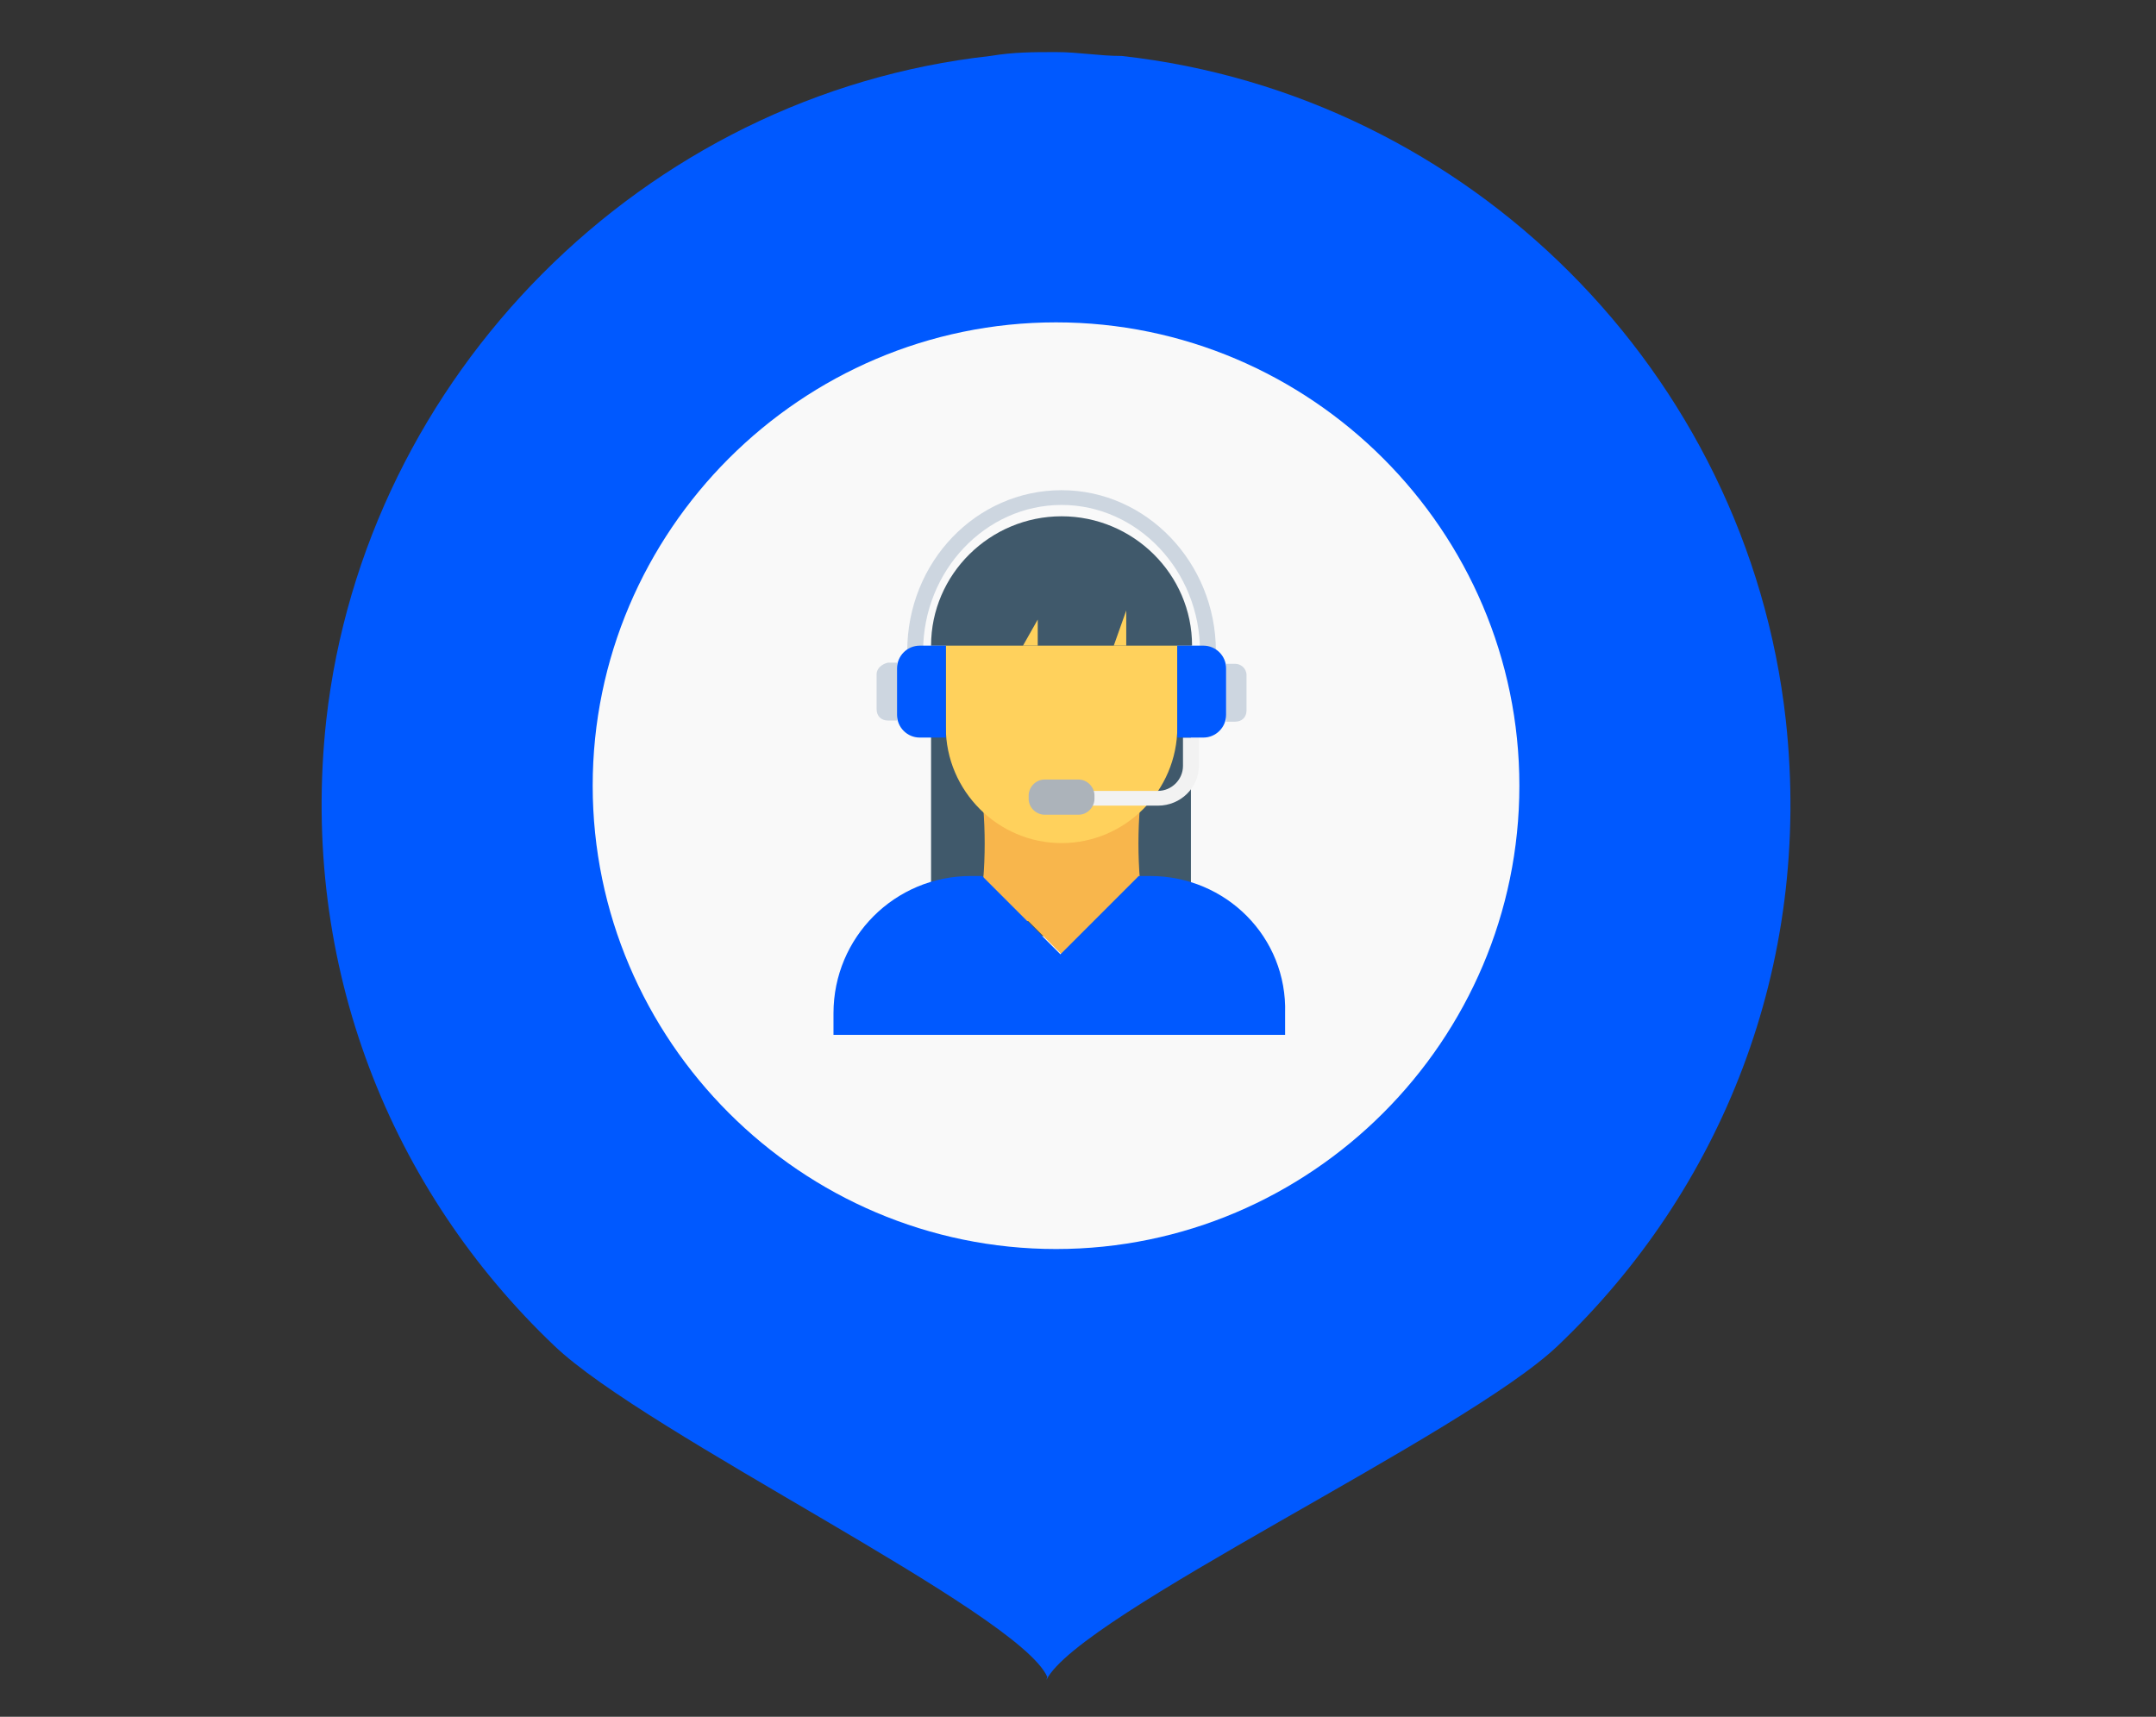 <?xml version="1.0" encoding="UTF-8" standalone="no"?>
<!-- Generator: Adobe Illustrator 19.0.0, SVG Export Plug-In . SVG Version: 6.00 Build 0)  -->

<svg
   xmlns:dc="http://purl.org/dc/elements/1.1/"
   xmlns:cc="http://creativecommons.org/ns#"
   xmlns:rdf="http://www.w3.org/1999/02/22-rdf-syntax-ns#"
   xmlns:svg="http://www.w3.org/2000/svg"
   xmlns="http://www.w3.org/2000/svg"
   xmlns:sodipodi="http://sodipodi.sourceforge.net/DTD/sodipodi-0.dtd"
   xmlns:inkscape="http://www.inkscape.org/namespaces/inkscape"
   version="1.1"
   id="Layer_1"
   x="0px"
   y="0px"
   viewBox="0 0 270 215"
   xml:space="preserve"
   inkscape:version="0.92.3 (2405546, 2018-03-11)"
   sodipodi:docname="service_support.svg"
   width="270"
   height="215"><rect x="0" y="0" width="270" height="215" fill="#333333" stroke="none"/><defs
     id="defs55" /><sodipodi:namedview
     pagecolor="#ffffff"
     bordercolor="#666666"
     borderopacity="1"
     objecttolerance="10"
     gridtolerance="10"
     guidetolerance="10"
     inkscape:pageopacity="0"
     inkscape:pageshadow="2"
     inkscape:window-width="1920"
     inkscape:window-height="1007"
     id="namedview53"
     showgrid="false"
     inkscape:zoom="2.6074563"
     inkscape:cx="-17.493216"
     inkscape:cy="101.05767"
     inkscape:window-x="0"
     inkscape:window-y="0"
     inkscape:window-maximized="1"
     inkscape:current-layer="g4529" /><path
     style="fill:#0059ff;fill-opacity:1"
     d="M 223.639,90.176 C 218.803,46.657 183.988,11.842 140.469,7.007 c -2.902,0 -5.319,-0.484 -8.22,-0.484 -2.902,0 -5.319,0 -8.22,0.484 C 80.509,11.842 45.694,47.141 40.859,90.176 c -3.385,30.947 8.22,58.993 28.529,78.334 11.605,11.121 58.093,33.298 61.762,41.485 l -0.103,0.384 c 4.052,-8.187 52.458,-30.747 64.063,-41.868 20.308,-19.342 31.914,-47.387 28.529,-78.334"
     id="path3"
     inkscape:connector-curvature="0"
     sodipodi:nodetypes="ccsccccccc" /><path
     style="fill:#f9f9f9;fill-opacity:1"
     d="m 190.274,98.396 c 0,31.914 -26.111,58.025 -58.025,58.025 -31.914,0 -58.025,-26.111 -58.025,-58.025 0,-31.914 26.111,-58.025 58.025,-58.025 31.914,0 58.025,26.111 58.025,58.025"
     id="path5"
     inkscape:connector-curvature="0" /><g
     id="g23"
     transform="translate(0,-297)" /><g
     id="g25"
     transform="translate(0,-297)" /><g
     id="g27"
     transform="translate(0,-297)" /><g
     id="g29"
     transform="translate(0,-297)" /><g
     id="g31"
     transform="translate(0,-297)" /><g
     id="g33"
     transform="translate(0,-297)" /><g
     id="g35"
     transform="translate(0,-297)" /><g
     id="g37"
     transform="translate(0,-297)" /><g
     id="g39"
     transform="translate(0,-297)" /><g
     id="g41"
     transform="translate(0,-297)" /><g
     id="g43"
     transform="translate(0,-297)" /><g
     id="g45"
     transform="translate(0,-297)" /><g
     id="g47"
     transform="translate(0,-297)" /><g
     id="g49"
     transform="translate(0,-297)" /><g
     id="g51"
     transform="translate(0,-297)" /><g
     id="g4529"
     transform="matrix(0.136,0,0,0.136,98.556,61.389)"><polygon
       id="polygon4455"
       points="317.621,218.384 188.054,218.384 252.837,283.167 "
       style="fill:#f8b64c" /><rect
       id="rect4457"
       height="267.494"
       width="239.282"
       style="fill:#40596b"
       y="143.151"
       x="132.674" /><path
       id="path4459"
       d="m 329.115,392.882 c -51.2,6.269 -101.355,6.269 -152.555,0 7.314,-44.931 7.314,-89.861 0,-135.837 51.2,-6.269 101.355,-6.269 152.555,0 -7.315,45.975 -7.315,90.906 0,135.837 z"
       style="fill:#f8b64c"
       inkscape:connector-curvature="0" /><path
       id="path4461"
       d="m 146.258,117.029 v 101.355 c 0,58.514 48.065,106.58 106.58,106.58 58.515,0 106.58,-48.065 106.58,-106.58 V 117.029 Z"
       style="fill:#ffd15c"
       inkscape:connector-curvature="0" /><path
       id="path4463"
       d="m 252.837,24.033 c -65.829,0 -120.163,53.29 -120.163,119.118 H 373 C 373,77.322 318.666,24.033 252.837,24.033 Z"
       style="fill:#40596b"
       inkscape:connector-curvature="0" /><path
       id="path4465"
       d="m 394.943,148.376 h -14.629 c 0,-74.188 -57.469,-134.792 -127.478,-134.792 -70.009,0 -127.476,60.604 -127.476,134.792 H 110.731 C 110.731,65.829 174.47,0 252.837,0 331.204,0 394.943,66.873 394.943,148.376 Z"
       style="fill:#cdd6e0"
       inkscape:connector-curvature="0" /><path
       id="path4467"
       d="M 341.654,290.482 H 272.69 v -13.584 h 68.963 c 12.539,0 22.988,-10.449 22.988,-22.988 v -26.122 h 14.629 v 26.122 c 0,19.853 -16.719,36.572 -37.616,36.572 z"
       style="fill:#f2f2f2"
       inkscape:connector-curvature="0" /><path
       id="path4469"
       d="m 268.511,266.449 h -31.347 c -8.359,0 -14.629,7.314 -14.629,14.629 v 3.135 c 0,8.359 7.314,14.629 14.629,14.629 h 31.347 c 8.359,0 14.629,-7.314 14.629,-14.629 v -3.135 c -10e-4,-7.315 -6.27,-14.629 -14.629,-14.629 z"
       style="fill:#acb3ba"
       inkscape:connector-curvature="0" /><g
       id="g4471"><path
         id="path4473"
         d="m 412.707,159.869 h -8.359 v 53.29 h 8.359 c 6.269,0 10.449,-4.18 10.449,-10.449 v -32.392 c 0,-6.269 -5.225,-10.449 -10.449,-10.449 z"
         style="fill:#cdd6e0"
         inkscape:connector-curvature="0" /><path
         id="path4475"
         d="m 82.519,169.273 v 32.392 c 0,6.269 4.18,10.449 10.449,10.449 h 8.359 v -53.29 h -8.359 c -5.225,1.045 -10.449,5.225 -10.449,10.449 z"
         style="fill:#cdd6e0"
         inkscape:connector-curvature="0" /></g><g
       id="g4477"
       style="fill:#0059ff;fill-opacity:1"><path
         id="path4479"
         d="m 383.449,143.151 h -24.033 v 84.637 h 24.033 c 11.494,0 20.898,-9.404 20.898,-20.898 v -42.841 c 0,-11.494 -9.404,-20.898 -20.898,-20.898 z"
         style="fill:#0059ff;fill-opacity:1"
         inkscape:connector-curvature="0" /><path
         id="path4481"
         d="m 101.327,164.049 v 42.841 c 0,11.494 9.404,20.898 20.898,20.898 h 24.033 v -84.637 h -24.033 c -11.494,0 -20.898,9.404 -20.898,20.898 z"
         style="fill:#0059ff;fill-opacity:1"
         inkscape:connector-curvature="0" /></g><g
       id="g4483"><polygon
         id="polygon4485"
         points="312.396,110.759 300.902,143.151 312.396,143.151 "
         style="fill:#ffd15c" /><polygon
         id="polygon4487"
         points="230.894,119.118 217.311,143.151 230.894,143.151 "
         style="fill:#ffd15c" /></g><polygon
       id="polygon4489"
       points="324.935,355.265 180.739,355.265 252.837,427.363 "
       style="fill:#f8b64c" /><path
       id="path4491"
       d="M 334.339,355.265 H 323.89 l -72.098,72.098 -72.098,-72.098 h -10.449 c -70.008,0 -126.433,56.424 -126.433,126.433 v 19.853 H 458.681 V 481.698 C 460.772,411.69 404.347,355.265 334.339,355.265 Z"
       style="fill:#0059ff;fill-opacity:1"
       inkscape:connector-curvature="0" /><g
       id="g4493" /><g
       id="g4495" /><g
       id="g4497" /><g
       id="g4499" /><g
       id="g4501" /><g
       id="g4503" /><g
       id="g4505" /><g
       id="g4507" /><g
       id="g4509" /><g
       id="g4511" /><g
       id="g4513" /><g
       id="g4515" /><g
       id="g4517" /><g
       id="g4519" /><g
       id="g4521" /></g></svg>